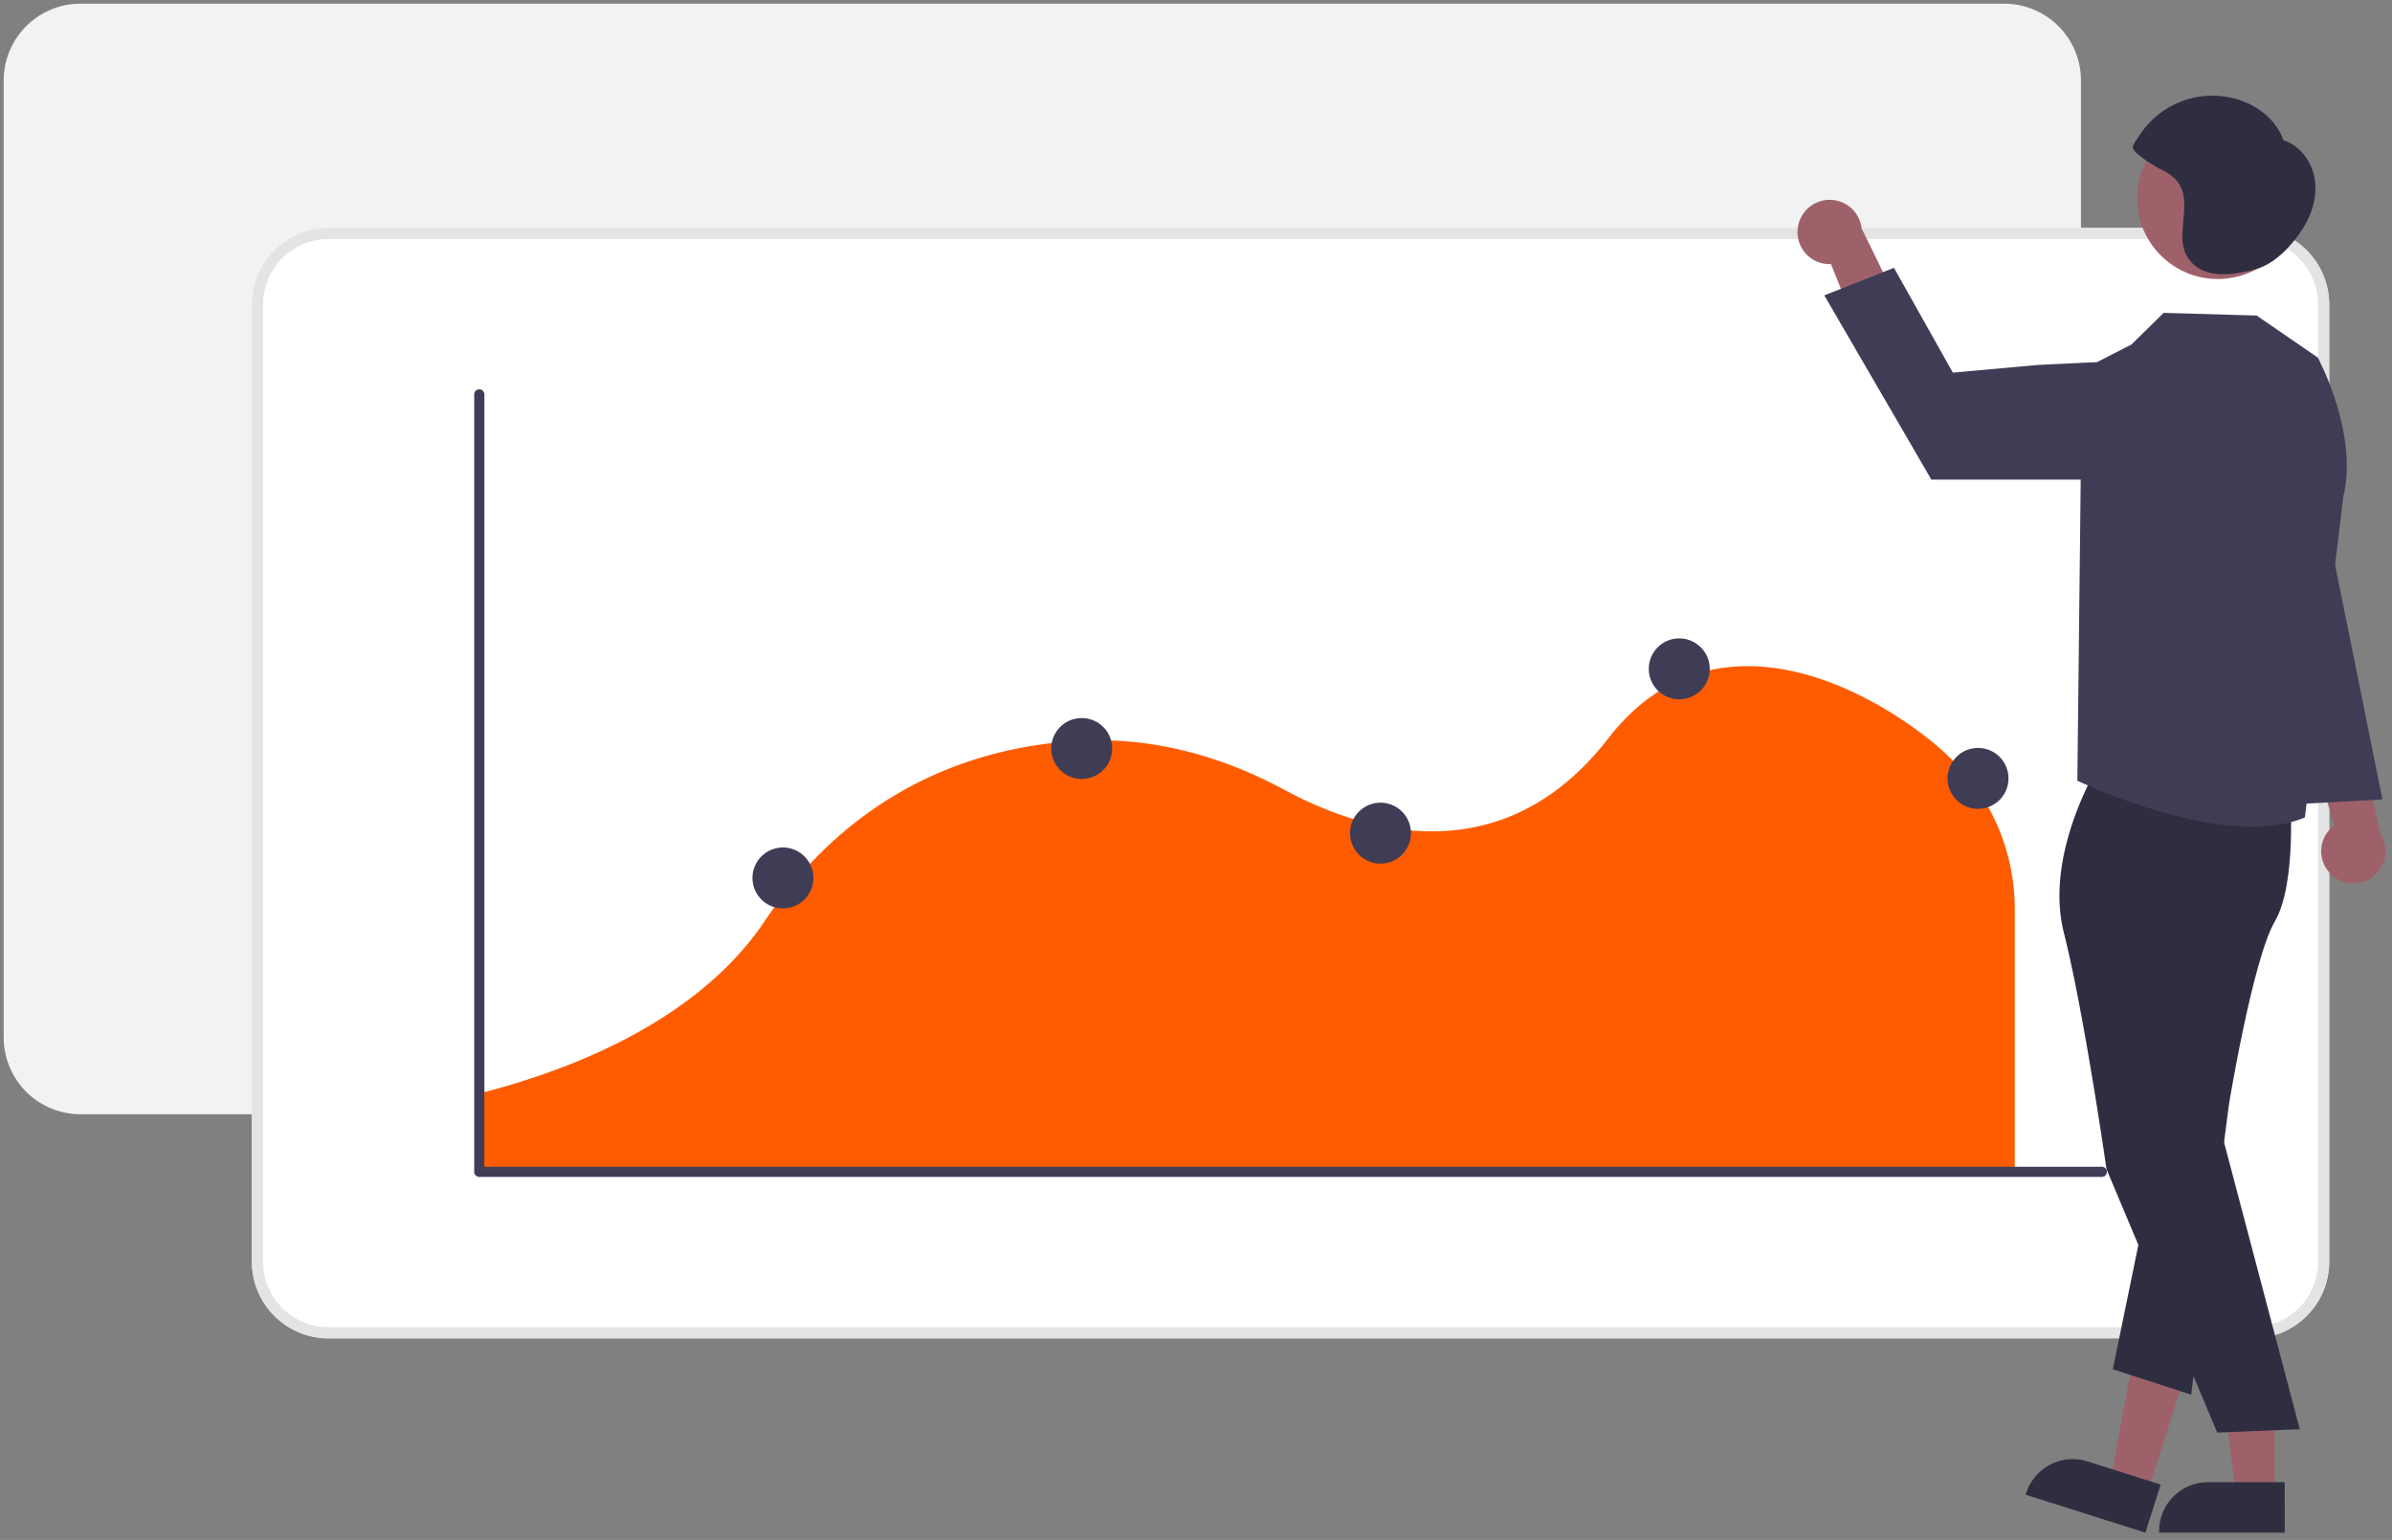 <svg fill="none" height="454" width="705" xmlns="http://www.w3.org/2000/svg"><rect width="100%" height="100%" fill="#808080" stroke="none"/><path d="m590.731 328.495h-567.043a22.625 22.625 0 0 1 -22.597-22.597v-282.21a22.623 22.623 0 0 1 22.597-22.597h567.043a22.622 22.622 0 0 1 22.597 22.597v282.21a22.62 22.62 0 0 1 -22.597 22.597z" fill="#f2f2f2"/><path d="m663.888 394.581h-567.043a22.625 22.625 0 0 1 -22.597-22.598v-282.21a22.623 22.623 0 0 1 22.597-22.596h567.043a22.622 22.622 0 0 1 22.597 22.597v282.209a22.624 22.624 0 0 1 -22.597 22.598z" fill="#fff"/><path d="m663.888 394.581h-567.043a22.625 22.625 0 0 1 -22.597-22.598v-282.21a22.623 22.623 0 0 1 22.597-22.596h567.043a22.622 22.622 0 0 1 22.597 22.597v282.209a22.624 22.624 0 0 1 -22.597 22.598zm-567.043-324.13a19.345 19.345 0 0 0 -19.323 19.323v282.209a19.348 19.348 0 0 0 19.323 19.324h567.043a19.347 19.347 0 0 0 19.323-19.324v-282.21a19.348 19.348 0 0 0 -19.323-19.322z" fill="#e4e4e4"/><path d="m140.39 345.172h453.426v-77.717a61.54 61.54 0 0 0 -18.874-43.832l-.123-.121c-8.099-8.125-35.164-28.749-63.167-27-14.792.921-27.456 8.05-37.64 21.189-31.7 40.915-73.34 27.104-95.34 15.23-19.389-10.466-39.189-15.379-58.856-14.597-27.543 1.077-66.31 11.224-94.583 53.448-10.799 16.114-34.282 37.988-84.843 50.843z" fill="#ff5c00"/><path d="m619.471 346.98h-478.209a1.496 1.496 0 0 1 -1.496-1.497v-229.209a1.495 1.495 0 0 1 2.554-1.058c.281.281.439.661.439 1.058v227.712h476.712a1.496 1.496 0 0 1 1.058 2.555 1.496 1.496 0 0 1 -1.058.439z" fill="#3f3d56"/><path d="m318.816 229.658a8.98 8.98 0 0 0 8.979-8.98 8.979 8.979 0 1 0 -17.958 0 8.98 8.98 0 0 0 8.979 8.98zm176.116-23.482a8.98 8.98 0 0 0 8.979-8.98 8.98 8.98 0 1 0 -8.979 8.98zm-88.058 48.432a8.98 8.98 0 0 0 8.979-8.98 8.979 8.979 0 1 0 -17.958 0 8.98 8.98 0 0 0 8.979 8.98zm-176.116 13.209a8.98 8.98 0 0 0 8.979-8.98 8.979 8.979 0 1 0 -17.958 0 8.98 8.98 0 0 0 8.979 8.98zm352.232-29.353a8.98 8.98 0 0 0 8.979-8.98 8.98 8.98 0 1 0 -8.979 8.98z" fill="#3f3d56"/><path d="m687.015 257.73a9.416 9.416 0 0 1 1.005-14.405l-9.681-32.033 16.666 4.964 6.638 29.658a9.465 9.465 0 0 1 -2.066 12.405 9.464 9.464 0 0 1 -12.562-.589zm-157.145-190.49a9.405 9.405 0 0 0 .366 4.066 9.412 9.412 0 0 0 9.423 6.55l12.47 31.054 9.904-14.293-13.36-27.299a9.466 9.466 0 0 0 -18.803-.077zm140.584 373.485h-11.48l-5.461-44.283 16.944.001z" fill="#9e616a"/><path d="m673.382 451.855-37.018-.002v-.468a14.408 14.408 0 0 1 14.409-14.409l22.61.001z" fill="#2f2e41"/><path d="m632.885 440.361-10.945-3.465 8.158-43.868 16.154 5.115z" fill="#9e616a"/><path d="m632.319 451.855-35.293-11.174.142-.446a14.412 14.412 0 0 1 18.085-9.389l.001.001 21.555 6.824zm-13.031-227.561s-17.034 26.748-11.015 50.62c6.02 23.873 12.575 69.759 12.575 69.759l32.637 77.674 24.329-.993-24.16-91.579.955-61.232s16.792-29.264 13.522-38.373c-3.27-9.11-48.843-5.876-48.843-5.876z" fill="#2f2e41"/><path d="m674.939 233.857s2.096 26.535-4.459 37.772c-6.556 11.238-13.539 54.009-13.539 54.009l-11.142 85.542-23.078-7.51 19.679-95.84 15.467-75.389z" fill="#2f2e41"/><path d="m683.122 105.407-18.006-12.377-27.401-.796-9.542 9.356-14.562 7.436-1.348 121.144s43.606 20.901 67.065 10.812l11.285-94.371c4.683-18.729-7.491-41.204-7.491-41.204z" fill="#3f3d56"/><path d="m617.268 141.399h-48.028l-31.555-54.316 20.518-8.128 17.376 30.911 25.151-2.276 15.703-.76a17.307 17.307 0 0 1 13.508 5.505 17.3 17.3 0 0 1 4.493 13.877 17.313 17.313 0 0 1 -17.166 15.187z" fill="#3f3d56"/><path d="m653.649 82.258c13.122 0 23.758-10.636 23.758-23.758 0-13.12-10.636-23.758-23.758-23.758-13.121 0-23.757 10.637-23.757 23.758s10.636 23.758 23.757 23.758z" fill="#9e616a"/><path d="m682.276 53.095c-.73-5.216-4.262-10.168-9.286-11.749-1.996-5.795-7.282-10.062-13.122-11.922a25.634 25.634 0 0 0 -29.468 10.748c-.447.703-1.821 2.429-1.782 3.268.048 1.065 1.678 2.164 2.496 2.836a36.611 36.611 0 0 0 6.528 4.029c8.543 4.429 5.699 11.39 5.583 19.277-.056 3.833 1.223 7.106 4.492 9.296 4.717 3.16 11.467 1.902 16.6.634 5.824-1.44 10.665-6.555 13.987-11.488 2.941-4.369 4.701-9.713 3.972-14.93z" fill="#2f2e41"/><path d="m682.039 135.873 20.146 99.812-29.7 1.625z" fill="#3f3d56"/></svg>